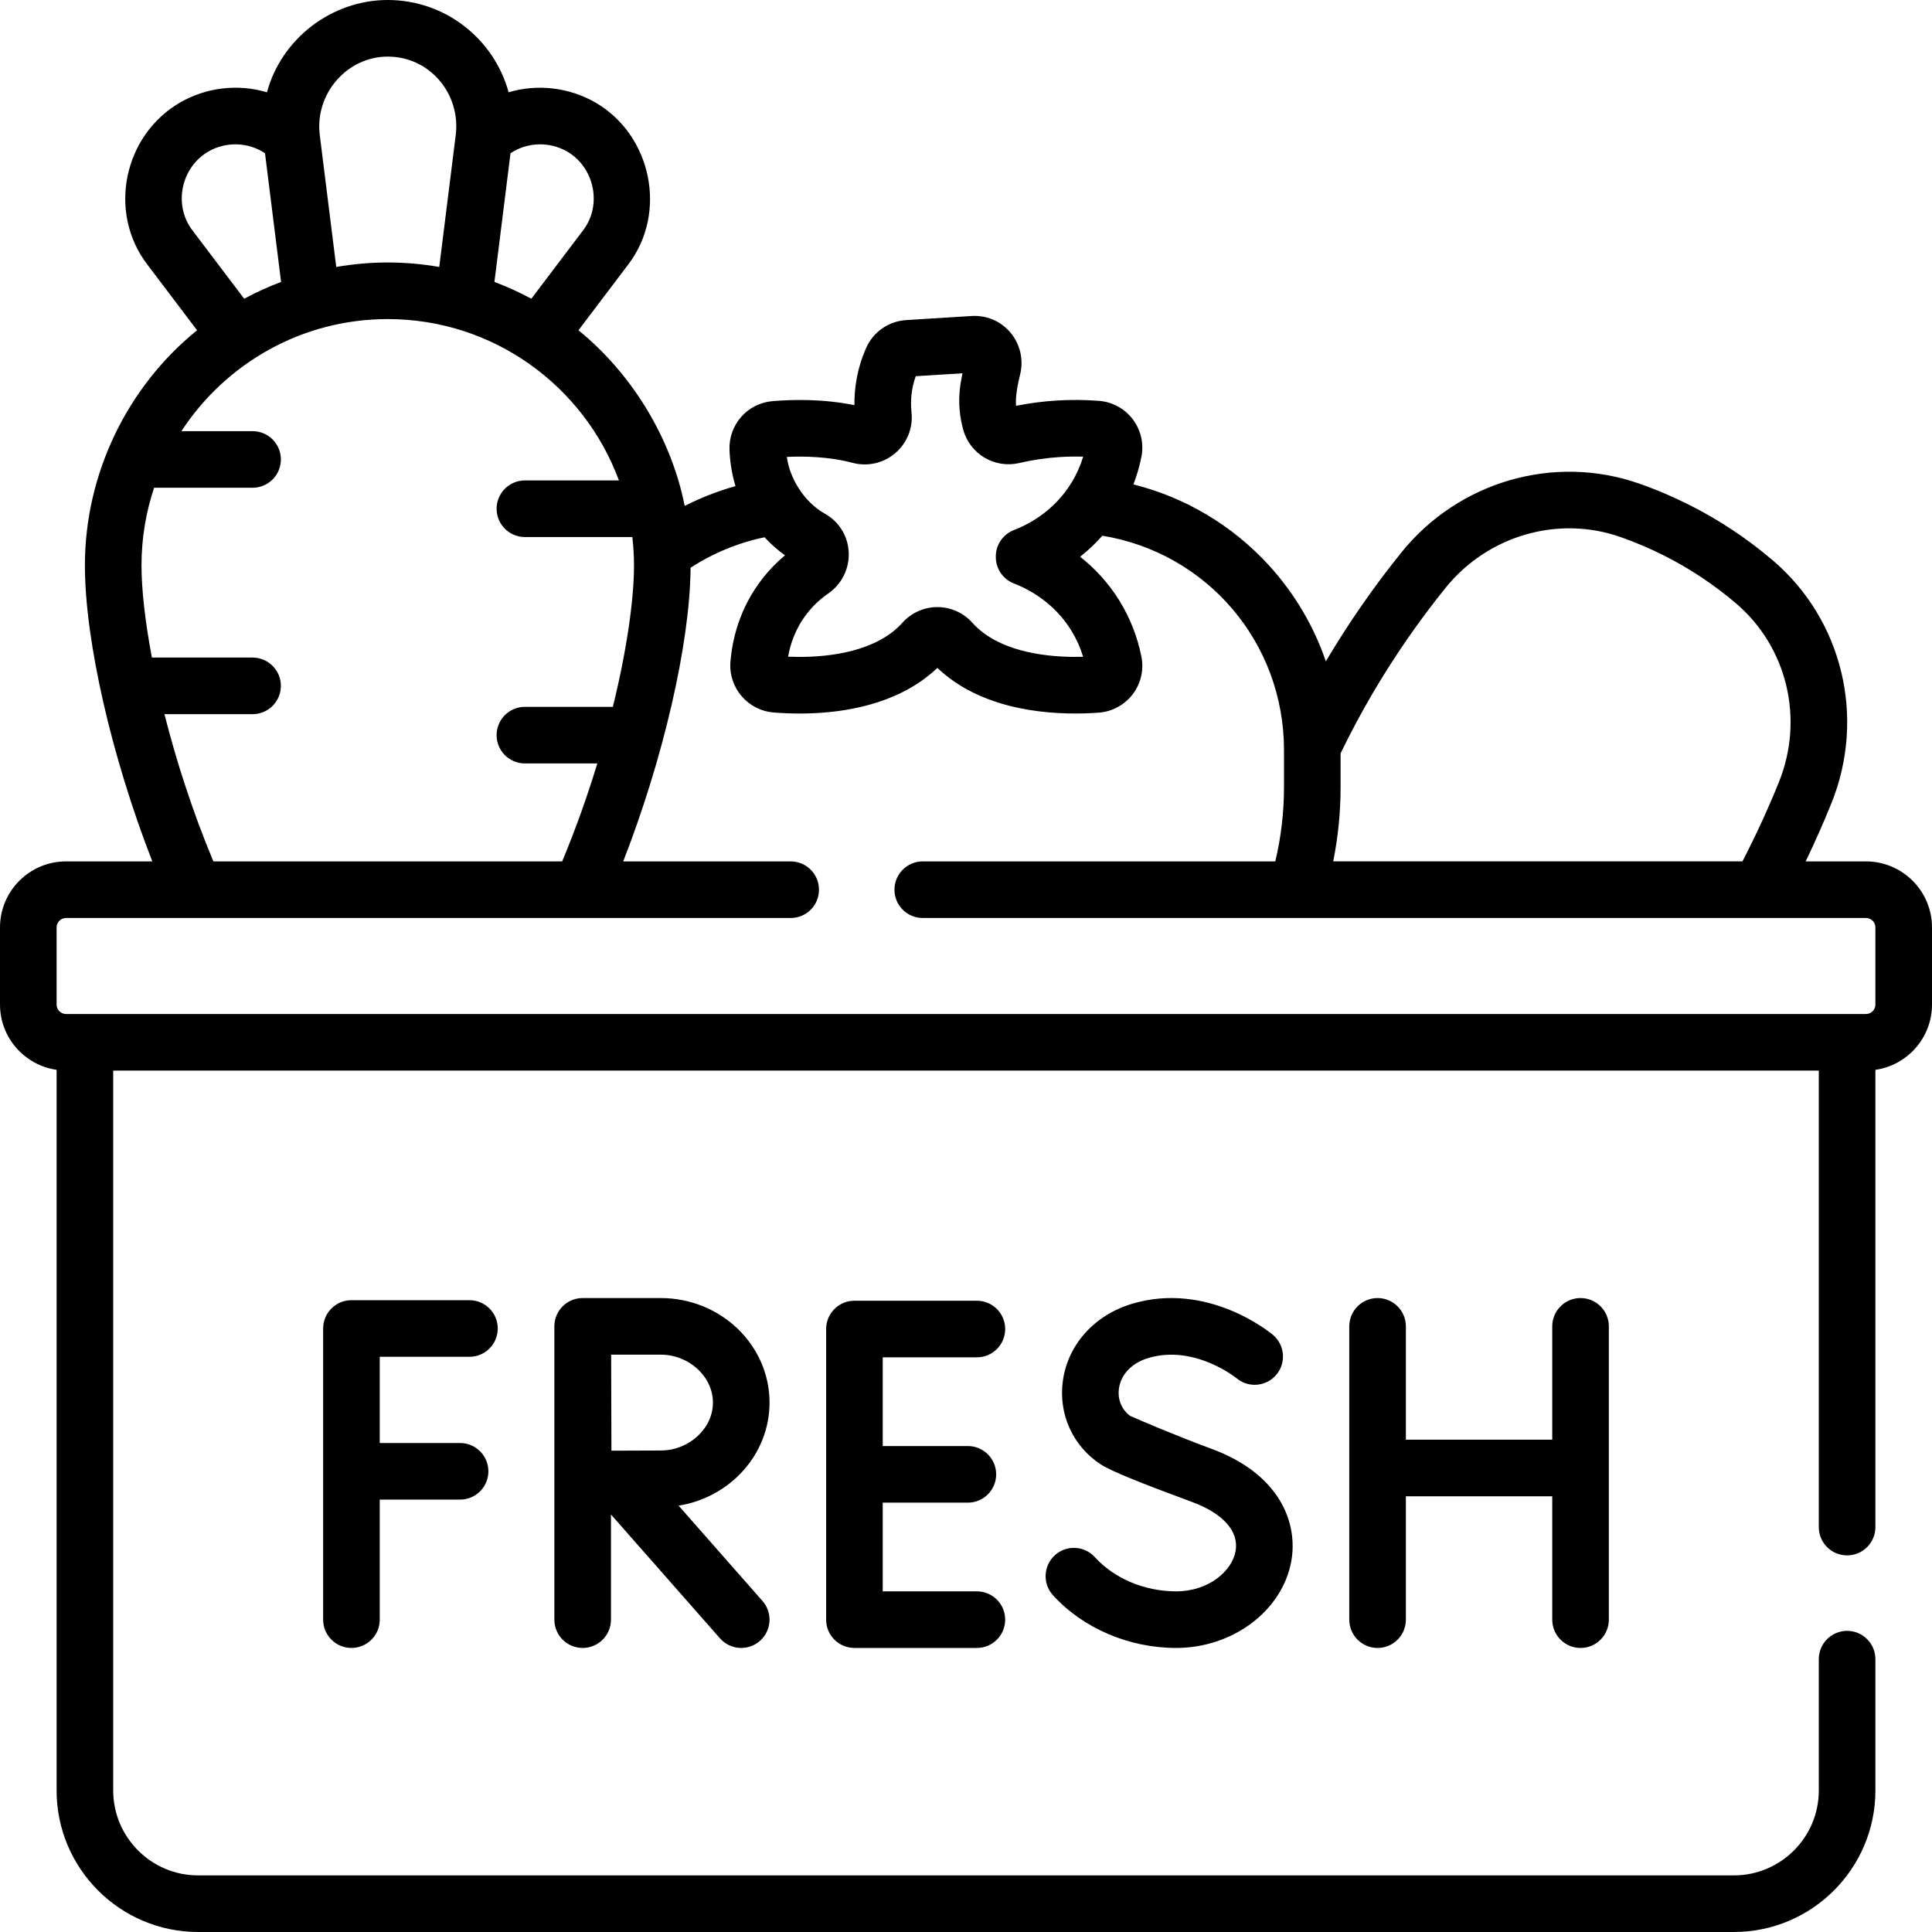 <?xml version="1.0" encoding="UTF-8"?> <svg xmlns="http://www.w3.org/2000/svg" id="Capa_1" height="512" viewBox="0 0 512 512" width="512"><g><path d="m311.685 421.725c-8.341 0-16.389-3.387-21.528-9.059-2.781-3.069-7.524-3.303-10.594-.521s-3.303 7.524-.521 10.594c7.936 8.758 20.139 13.986 32.644 13.986 15.059 0 28.183-9.899 30.526-23.028 1.777-9.954-2.854-23-21.182-29.759-9.907-3.655-19.104-7.644-21.532-8.709-2.276-1.696-3.378-4.387-2.961-7.295.536-3.733 3.429-6.736 7.737-8.034 12.173-3.669 23.211 5.172 23.436 5.354 3.171 2.64 7.88 2.222 10.537-.939 2.665-3.171 2.256-7.901-.915-10.567-.695-.584-17.282-14.265-37.384-8.21-9.896 2.98-16.892 10.746-18.259 20.266-1.274 8.879 2.571 17.418 10.037 22.285 2.667 1.739 10.264 4.817 24.112 9.924 8.31 3.064 12.54 7.82 11.606 13.05-.936 5.24-7.087 10.662-15.759 10.662zm-107.75-50.028c0-15.274-12.939-27.7-28.844-27.7h-20.655c-.004 0-.008 0-.012 0s-.008 0-.012 0c-4.143 0-7.5 3.357-7.5 7.5v77.728c0 4.143 3.357 7.5 7.5 7.5s7.5-3.357 7.5-7.5v-27.874l28.894 32.829c2.746 3.119 7.487 3.401 10.585.675 3.109-2.736 3.411-7.476.675-10.585l-22.226-25.254c13.651-2.182 24.095-13.598 24.095-27.319zm-28.844 12.7c-3.009 0-8.503.024-13.055.048-.023-4.471-.063-20.776-.077-25.448h13.132c7.504 0 13.844 5.816 13.844 12.7s-6.34 12.7-13.844 12.7zm319.409-156.118h-15.975c2.421-5.047 4.703-10.165 6.789-15.327 9.236-22.837 2.963-48.773-15.606-64.536-6.705-5.701-14.062-10.59-21.868-14.531-4.394-2.218-8.913-4.144-13.425-5.721-22.51-7.906-47.82-.597-62.979 18.183-7.354 9.105-14.101 18.833-20.073 28.915-3.197-9.344-8.293-18.01-15.093-25.448-9.695-10.605-22.176-17.999-35.894-21.439.9-2.358 1.61-4.797 2.112-7.309.696-3.481-.137-7.104-2.283-9.94-2.148-2.838-5.413-4.623-8.959-4.897-3.69-.284-7.432-.314-11.119-.091-3.633.222-7.271.693-10.848 1.406-.235-2.16.327-5.305 1.075-8.335.953-3.861.004-7.984-2.538-11.028-2.563-3.069-6.332-4.681-10.317-4.437l-17.335 1.083c-4.667.291-8.736 3.119-10.621 7.381-1.19 2.694-2.052 5.52-2.562 8.402-.394 2.229-.576 4.493-.547 6.764-8.244-1.676-16.212-1.533-21.72-1.066-6.627.563-11.629 6.222-11.389 12.88.1 2.758.516 6.093 1.583 9.642-4.647 1.292-9.153 3.06-13.455 5.244-3.651-18.341-14.227-35.222-28.157-46.546l13.177-17.412c10.523-13.757 6.18-34.37-8.696-42.955-6.92-3.994-15.364-4.988-22.985-2.707-3.842-14.074-16.743-24.454-32.032-24.454-14.816 0-28.165 10.205-32.012 24.458-7.631-2.287-16.067-1.306-23 2.698-14.998 8.664-19.293 29.11-8.698 42.96l13.175 17.41c-18.574 15.036-29.725 38.13-29.725 62.294 0 20.083 7.155 51.032 17.864 78.459h-22.864c-9.649 0-17.5 7.851-17.5 17.5v20.441c0 8.798 6.534 16.081 15 17.3v190.98c0 20.678 16.822 37.5 37.5 37.5h407c20.678 0 37.5-16.822 37.5-37.5v-34.804c0-4.143-3.357-7.5-7.5-7.5s-7.5 3.357-7.5 7.5v34.804c0 12.406-10.094 22.5-22.5 22.5h-407c-12.406 0-22.5-10.094-22.5-22.5v-190.779h452v120.976c0 4.143 3.357 7.5 7.5 7.5s7.5-3.357 7.5-7.5v-121.176c8.466-1.22 15-8.502 15-17.3v-20.441c0-9.65-7.851-17.501-17.5-17.501zm-139.23-19.629v-9.006c2.62-5.403 5.494-10.796 8.586-16.055 5.705-9.708 12.182-19.067 19.25-27.819 11.184-13.853 29.81-19.26 46.349-13.45 3.904 1.365 7.816 3.032 11.625 4.955 6.746 3.406 13.109 7.635 18.917 12.572 13.632 11.571 18.218 30.652 11.41 47.482-2.87 7.103-6.114 14.123-9.634 20.949h-108.456c1.288-6.43 1.953-12.997 1.953-19.628zm-129.302-85.988c3.966 1.057 8.197.08 11.323-2.606 3.117-2.68 4.713-6.705 4.269-10.771-.224-2.04-.159-4.082.191-6.066.211-1.192.525-2.372.938-3.521l12.376-.773c-.596 2.967-1.078 5.889-.761 9.616.153 1.814.486 3.639.991 5.43 1.816 6.413 8.327 10.25 14.83 8.733 3.575-.834 7.247-1.37 10.913-1.594 1.994-.122 4.006-.153 6.014-.09-.737 2.431-1.771 4.739-3.087 6.892-4.66 7.616-11.556 11.135-15.252 12.555-2.897 1.112-4.811 3.896-4.811 7.001v.159c0 3.104 1.912 5.887 4.809 7.001 3.697 1.421 10.596 4.941 15.254 12.556 1.312 2.146 2.345 4.448 3.081 6.874-6.873.189-18.603-.47-26.442-6.357-1.098-.824-2.088-1.729-2.944-2.688-2.345-2.622-5.714-4.127-9.244-4.127-.001 0-.001 0-.002 0-3.53 0-6.899 1.504-9.246 4.128-.857.96-1.848 1.863-2.944 2.687-8.155 6.124-20.454 6.615-27.37 6.324.586-3.347 1.946-7.477 4.966-11.379 1.594-2.06 3.497-3.859 5.656-5.352 3.611-2.495 5.645-6.591 5.438-10.958-.203-4.292-2.562-8.105-6.309-10.201-5.662-3.168-9.396-9.615-10.078-15.049 4.458-.215 11.089-.11 17.441 1.576zm-90.678-82.051c4.439-2.962 10.319-3.157 14.981-.466 7.279 4.202 9.38 14.221 4.239 20.918l-13.703 18.106c-3.138-1.697-6.406-3.181-9.776-4.454zm-32.53-25.611c11.13 0 19.374 9.864 18.013 20.811l-4.363 34.934c-4.44-.764-8.995-1.185-13.65-1.185-4.654 0-9.21.421-13.649 1.185-.023-.176-4.365-34.936-4.384-35.096-1.272-10.78 7.191-20.649 18.033-20.649zm-51.748 46.064c-5.135-6.704-3.063-16.701 4.244-20.922 4.654-2.688 10.53-2.492 14.974.467l4.26 34.105c-3.371 1.273-6.638 2.757-9.776 4.454zm-10.755 113.198c-1.825-9.676-2.757-18.127-2.757-24.441 0-7.183 1.184-14.09 3.337-20.559h26.1c4.143 0 7.5-3.357 7.5-7.5s-3.357-7.5-7.5-7.5h-18.857c11.656-17.863 31.805-29.702 54.68-29.702 28.081 0 52.075 17.829 61.26 42.762h-24.912c-4.143 0-7.5 3.357-7.5 7.5s3.357 7.5 7.5 7.5h28.467c.283 2.462.444 4.962.444 7.499 0 9.023-1.898 22.402-5.598 37.501h-23.313c-4.143 0-7.5 3.357-7.5 7.5s3.357 7.5 7.5 7.5h19.19c-2.599 8.536-5.711 17.321-9.317 25.958h-92.437c-5.484-13.131-9.826-26.606-12.965-39.018h23.357c4.143 0 7.5-3.357 7.5-7.5s-3.357-7.5-7.5-7.5zm456.743 91.959c0 1.379-1.121 2.5-2.5 2.5h-477c-1.379 0-2.5-1.121-2.5-2.5v-20.441c0-1.379 1.121-2.5 2.5-2.5h192.04c4.143 0 7.5-3.357 7.5-7.5s-3.357-7.5-7.5-7.5h-44.384c10.597-27.142 17.71-57.728 17.856-77.824 5.979-3.88 12.642-6.63 19.609-8.074 1.636 1.778 3.442 3.384 5.411 4.786-2.248 1.874-4.283 3.982-6.075 6.298-6.129 7.92-7.942 16.328-8.385 21.986-.532 6.811 4.599 12.804 11.438 13.361 1.984.161 4.336.282 6.934.282 9.784 0 23.051-1.713 33.286-9.4 1.122-.842 2.188-1.741 3.185-2.689.997.947 2.062 1.846 3.183 2.688 12.759 9.581 30.282 9.854 39.594 9.167 3.559-.264 6.84-2.046 9.001-4.891 2.155-2.838 2.991-6.465 2.294-9.952-1.049-5.234-2.975-10.168-5.725-14.663-3.099-5.064-6.839-8.911-10.52-11.808 1.987-1.564 3.989-3.417 5.902-5.577 27.697 4.539 48.127 28.29 48.127 56.8v9.881c0 6.657-.781 13.235-2.303 19.629h-93.428c-4.143 0-7.5 3.357-7.5 7.5s3.357 7.5 7.5 7.5h249.96c1.379 0 2.5 1.121 2.5 2.5zm-372.589 93.344c4.143 0 7.5-3.357 7.5-7.5s-3.357-7.5-7.5-7.5h-31.273c-4.143 0-7.5 3.357-7.5 7.5v77.159c0 4.143 3.357 7.5 7.5 7.5s7.5-3.357 7.5-7.5v-31.811h21.289c4.143 0 7.5-3.357 7.5-7.5s-3.357-7.5-7.5-7.5h-21.289v-22.849h23.773zm294.451 77.16c4.143 0 7.5-3.357 7.5-7.5v-77.728c0-4.143-3.357-7.5-7.5-7.5s-7.5 3.357-7.5 7.5v30.03h-38.789v-30.03c0-4.143-3.357-7.5-7.5-7.5s-7.5 3.357-7.5 7.5v77.728c0 4.143 3.357 7.5 7.5 7.5s7.5-3.357 7.5-7.5v-32.697h38.789v32.697c0 4.142 3.358 7.5 7.5 7.5zm-159.975-77.019c4.143 0 7.5-3.357 7.5-7.5s-3.357-7.5-7.5-7.5h-32.452c-4.143 0-7.5 3.357-7.5 7.5v77.019c0 4.143 3.357 7.5 7.5 7.5h32.452c4.143 0 7.5-3.357 7.5-7.5s-3.357-7.5-7.5-7.5h-24.952v-23.509h22.56c4.143 0 7.5-3.357 7.5-7.5s-3.357-7.5-7.5-7.5h-22.56v-23.51z"></path></g></svg> 